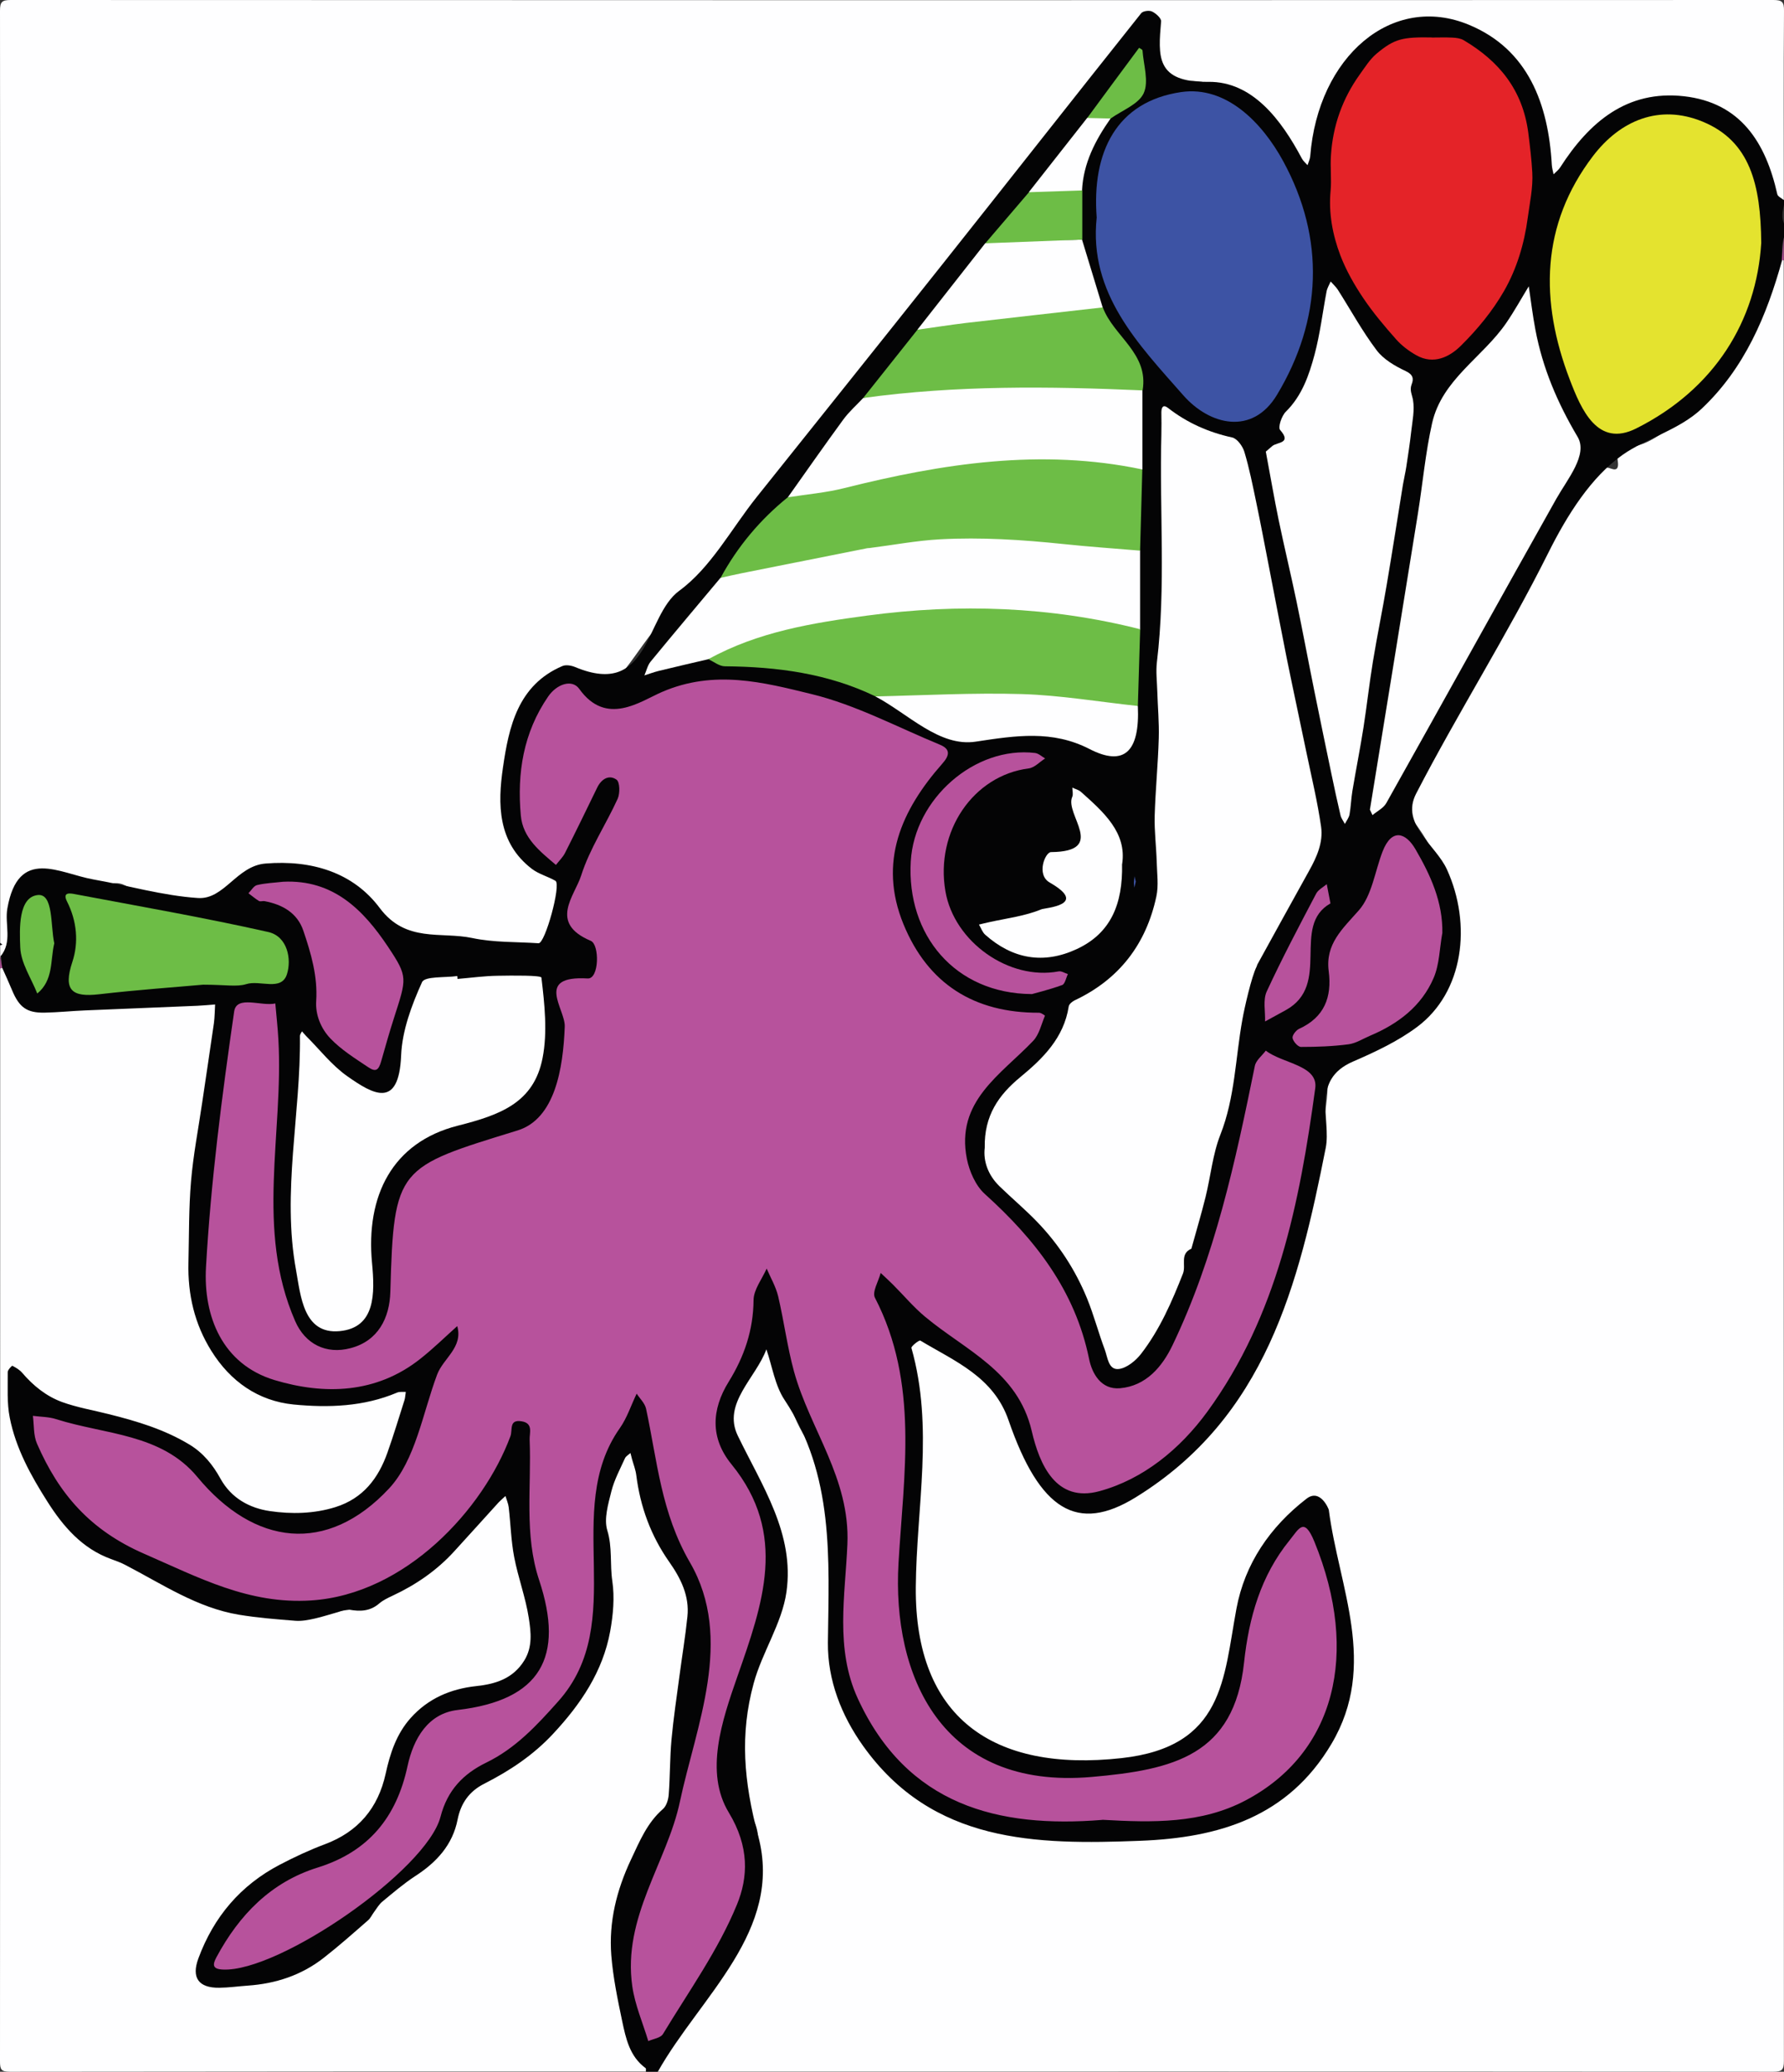 <?xml version="1.0" encoding="UTF-8"?>
<svg id="Layer_2" data-name="Layer 2" xmlns="http://www.w3.org/2000/svg" viewBox="0 0 192 223">
  <rect x="0" y="0" width="192" height="223" fill="#333333" stroke="none"/>
  <defs>
    <style>
      .cls-1 {
        fill: #e4e32f;
      }

      .cls-2 {
        fill: #3d53a4;
      }

      .cls-3 {
        fill: #fefeff;
      }

      .cls-4 {
        fill: #b7529c;
      }

      .cls-5 {
        fill: #6dbd46;
      }

      .cls-6 {
        fill: #040405;
      }

      .cls-7 {
        fill: #e42328;
      }
    </style>
  </defs>
  <g id="Layer_1-2" data-name="Layer 1">
    <path class="cls-3" d="m191.97,28.02c0,64.61,0,129.22.02,193.83,0,.94-.21,1.15-1.15,1.15-40.03-.03-80.06-.02-120.09-.02.44-1.46,1.58-2.48,2.34-3.74.43-.71.91-1.39,1.25-2.16,1.32-3.03,3.15-5.75,5.03-8.46,1.28-1.85,2.24-3.91,2.22-6.26-.01-1.37-.03-2.75,0-4.12.04-1.52-.46-2.77-1.66-3.72-.74-.58-1.13-1.3-1.04-2.27.46-4.81.92-9.62,2.7-14.19.69-1.78,1.16-3.66,2.45-5.16.31-.37.42-.83.3-1.3-.33-1.31-.16-2.66-.26-3.98-.21-2.59-.79-5.1-2.13-7.37-.61-1.04-1.23-2.08-1.94-3.06-1.71-2.34-1.75-4.77-.51-7.3.66-1.34,1.5-2.6,2.12-3.96.17-.37.41-.79.9-.76.54.03.74.51.88.94.46,1.38.78,2.81,1.27,4.18.65,1.85,1.38,3.67,2.55,5.26,1.37,1.86,1.92,3.97,1.93,6.22,0,1.92.22,3.82.44,5.72.14,1.2.08,2.41-.04,3.61-.56,5.66.02,11.17,3.3,15.94,2.97,4.31,6.73,7.77,12.04,9.19,6.04,1.61,12.15,1.75,18.34,1.42,3.79-.21,7.46-.74,10.93-2.3,6.64-2.98,10.18-8.2,10.91-15.38.08-.79.2-1.57.25-2.36.12-2.18-.07-4.31-.87-6.38-.78-2.02-1.07-4.19-1.82-6.23-.16-.44-.19-.91-.09-1.36.2-.92-.38-1.41-1-1.84-.67-.47-1.11.16-1.5.5-3.97,3.5-6.32,7.9-7.1,13.11-.29,1.97-.48,3.98-.85,5.93-.43,2.26-1.41,4.43-3.37,5.93-.27.2-.54.45-.86.5-2.32.37-4.43,1.5-6.87,1.64-2.87.16-5.74.27-8.6.22-4.31-.09-7.84-1.93-10.35-5.41-2.62-3.64-3.9-7.81-3.94-12.3-.04-4.33.6-8.62.67-12.95.07-4.16.37-8.33-.75-12.42-.1-.36-.2-.73-.22-1.1-.09-1.19.69-1.86,1.7-1.29,1.99,1.12,4.12,2,5.88,3.52,2.06,1.78,3.28,4.06,4.06,6.62.51,1.68,1.09,3.32,2.11,4.78,2.18,3.14,5.21,4.04,8.74,2.55,4.57-1.93,8.2-5.01,11.08-9.04,3.1-4.34,5.38-9.12,7.21-14.08.9-2.44,2.05-4.92,2.36-7.47.38-3.1,1.07-6.15,1.4-9.25.2-1.86.61-3.7.54-5.59-.03-.85.41-1.41,1.17-1.74.54-.23,1.1-.38,1.64-.6,1.92-.77,3.81-1.5,5.44-2.95,1.03-.92,2.27-1.59,3.2-2.7,1.82-2.17,2.57-4.7,2.43-7.42-.25-4.6-1.89-8.76-4.65-12.44-.83-1.12-.72-2.12-.1-3.24,1.47-2.66,3-5.29,4.46-7.96,4.54-8.34,9.24-16.59,13.79-24.92.7-1.29,1.41-2.4,3.18-1.77.62.22.76-.14.68-.76-.17-1.31-.05-1.46,1.22-1.58.98-.09,1.84-.45,2.68-.94,6.68-3.91,10.57-9.83,12.54-17.17.2-.75.22-1.6,1.03-2.04.14-.05.26-.03.37.06Z"/>
    <path class="cls-3" d="m.02,103v-1.25c.07-.06.09-.11.07-.17-.02-.06-.05-.08-.07-.08C.02,68.05.03,34.6,0,1.15,0,.21.21,0,1.15,0c63.23.03,126.47.03,189.7,0,.94,0,1.16.21,1.15,1.15-.05,6.79-.02,13.58-.02,20.37-.88.36-.99-.36-1.13-.88-.25-.88-.51-1.76-.84-2.61-3.48-8.86-12.72-9.17-18.25-4.07-1.33,1.22-2.46,2.6-3.45,4.1-.27.41-.55.95-1.14.81-.61-.15-.53-.77-.58-1.26-.33-3.43-.85-6.84-2.95-9.68-1.76-2.39-3.77-4.61-6.83-5.38-4.27-1.06-7.89.13-10.88,3.32-2.79,2.97-3.71,6.72-4.47,10.55-.04.2-.06.41-.1.62-.09.36-.14.78-.6.85-.43.06-.68-.26-.9-.57-.34-.47-.62-.99-.92-1.49-1.99-3.23-4.66-5.6-8.36-6.73-1.14-.35-2.26-.48-3.45-.31-2.08.3-2.52-.1-2.53-2.23,0-1.08,0-2.17.02-3.25.01-.61.16-1.31-.61-1.61-.8-.32-1.12.35-1.49.82-4.26,5.34-8.55,10.65-12.78,16.02-8.38,10.63-16.89,21.16-25.26,31.79-2.99,3.79-6.03,7.54-9.05,11.29-1.22,1.51-2.25,3.2-3.6,4.57-2.03,2.05-3.42,4.58-5.28,6.74-.79.92-1.18,1.02-2.24.41-3.61-2.07-5.1-1.66-7.3,1.92-2.4,3.91-2.97,8.2-2.46,12.63.34,2.9,1.93,5.12,4.71,6.3.83.35,1.14.88.93,1.77-.33,1.42-.6,2.84-.36,4.33.13.78-.33,1.23-1.09,1.43-.71.19-1.41.05-2.11-.04-2.97-.39-5.98-.21-8.96-.67-1.37-.21-2.78.09-4.14-.54-.74-.35-1.34-.74-1.88-1.36-2.13-2.45-4.52-4.66-7.78-5.38-3.79-.83-7.5-.72-10.33,2.57-.61.71-1.38.99-2.24.8-2.63-.58-5.4-.58-7.88-1.82-.34-.17-.71-.24-1.09-.22-2.58.16-5.05-.4-7.45-1.3-.93-.35-1.53.18-2.07.76-1.16,1.25-1.65,2.77-1.66,4.46,0,1,.07,2-.17,2.99-.11.44-.13.93-.63,1.15-.14.02-.25-.01-.35-.11Z"/>
    <path class="cls-3" d="m69.51,222.97c-22.81,0-45.62,0-68.44.03-.95,0-1.07-.25-1.07-1.11.02-39.21.02-78.43.02-117.64.11-.09.24-.11.38-.06.67.34.78,1.05,1.02,1.65.91,2.24,1.63,2.81,4.04,2.72,5.4-.19,10.81-.37,16.2-.82,1.81-.15,2.18.19,1.86,2.03-.82,4.72-1.53,9.45-2.15,14.2-.59,4.51-.9,9.04-.63,13.58.26,4.45,1.86,8.37,5.63,11.09,1.94,1.4,4.11,2.15,6.53,2.18,3.18.04,6.33-.06,9.35-1.21.5-.19,1.09-.36,1.53.1.45.46.21,1.03.02,1.53-.66,1.76-1.2,3.55-1.79,5.33-1.22,3.65-3.7,5.92-7.56,6.39-2.68.33-5.39.58-7.95-.77-1.28-.68-2.4-1.51-3.11-2.79-1.41-2.54-3.64-4.04-6.27-5.08-2.84-1.13-5.81-1.81-8.75-2.53-2.31-.57-4.25-1.64-5.92-3.29-.27-.27-.52-.82-.98-.58-.39.21-.23.75-.27,1.16-.2,2.34.36,4.53,1.29,6.67,1.21,2.81,2.69,5.44,4.58,7.85,1.27,1.62,2.82,2.8,4.67,3.66,2.87,1.33,5.66,2.83,8.49,4.25,4.59,2.31,9.46,3,14.45,2.15,1.76-.3,3.72-.29,5.3-1.1,2.31-1.2,4.72-2.31,6.72-4.05,1.42-1.23,2.7-2.6,3.85-4.09.84-1.09,1.75-2.12,2.79-3.02.34-.29.68-.68,1.2-.44.48.22.58.69.61,1.15.25,3.71.87,7.35,1.96,10.92.32,1.04.35,2.13.32,3.22-.05,2.47-1.33,4.28-3.65,5.12-.75.27-1.52.43-2.31.54-5.27.74-8.15,3.24-9.34,8.47-.98,4.3-3.34,7.26-7.49,8.79-.66.24-1.32.51-1.98.78-4.65,1.92-8.21,5.02-10.34,9.64-.14.3-.27.61-.39.92-.83,2.22-.21,3.11,2.21,3.05,5.01-.13,9.4-1.56,13.02-5.33,2.66-2.77,5.38-5.53,8.65-7.65,1.49-.96,2.44-2.44,2.79-4.16.53-2.61,2.09-4.24,4.4-5.37,4.44-2.19,7.66-5.68,10.14-9.89,2.03-3.44,2.8-7.17,2.33-11.16-.22-1.89-.31-3.8-.52-5.7-.28-2.6.64-5,1.88-7.27.22-.4.53-.83,1.05-.75.48.08.55.58.66.97.42,1.48.52,3.03.95,4.52.54,1.85,1.11,3.73,2.3,5.23,2.47,3.12,2.99,6.54,2.28,10.36-.53,2.82-1.02,5.66-1.25,8.53-.17,2.16-.34,4.31-.39,6.47-.03,1.22-.44,2.21-1.21,3.18-3.76,4.73-5.47,10.13-4.95,16.17.2,2.37.71,4.69,1.39,6.97.35,1.16.73,2.3,1.59,3.22.28.3.57.65.25,1.1Z"/>
    <path class="cls-6" d="m69.51,222.97c0-.12.04-.32-.03-.36-1.71-1.25-2.12-3.18-2.52-5.06-.49-2.34-.98-4.7-1.17-7.08-.28-3.6.57-7.02,2.12-10.31.93-1.97,1.74-3.97,3.45-5.45.37-.33.57-1.01.61-1.54.15-1.98.12-3.97.3-5.94.21-2.27.55-4.53.85-6.79.28-2.14.64-4.27.86-6.42.24-2.23-.72-4.14-1.95-5.89-1.98-2.82-3.12-5.93-3.55-9.33-.07-.59-.3-1.16-.46-1.74-.06-.22-.11-.44-.17-.66-.2.19-.49.34-.59.57-.53,1.17-1.15,2.32-1.46,3.55-.34,1.37-.82,2.96-.44,4.21.56,1.83.27,3.65.54,5.46.26,1.75.09,3.64-.23,5.4-.79,4.33-3.16,7.83-6.12,11.01-2.14,2.31-4.68,4-7.44,5.4-1.61.82-2.51,2.09-2.86,3.85-.54,2.74-2.27,4.61-4.56,6.09-1.24.81-2.38,1.79-3.53,2.74-.37.3-.62.75-.91,1.14-.22.29-.37.65-.64.88-1.57,1.37-3.13,2.76-4.77,4.04-2.39,1.87-5.15,2.78-8.17,2.99-1.02.07-2.04.22-3.06.23-2.24.03-3.03-1.08-2.26-3.16,1.65-4.47,4.54-7.88,8.77-10.09,1.57-.82,3.19-1.58,4.85-2.2,3.58-1.34,5.72-3.89,6.53-7.57.48-2.21,1.17-4.31,2.7-6.02,1.87-2.09,4.28-3.13,7.05-3.43,2.08-.22,3.96-.8,5.17-2.75.92-1.48.72-3.08.49-4.58-.34-2.21-1.15-4.35-1.57-6.55-.34-1.76-.38-3.57-.59-5.36-.05-.42-.23-.81-.35-1.22-.24.23-.5.44-.73.68-1.6,1.76-3.19,3.53-4.79,5.28-1.87,2.05-4.11,3.59-6.61,4.76-.51.24-1.03.48-1.45.84-.98.85-2.06.89-3.25.67-.36-.07-.79.15-1.18.26-.84.23-1.67.51-2.52.7-.67.15-1.38.29-2.06.24-2.03-.16-4.07-.32-6.08-.65-4.52-.75-8.27-3.3-12.22-5.35-.49-.26-1.02-.45-1.54-.64-3.13-1.13-5.17-3.51-6.87-6.19-1.78-2.8-3.4-5.73-4.05-9.03-.32-1.59-.2-3.27-.22-4.91,0-.24.45-.7.5-.68.38.2.78.43,1.06.76,1.19,1.39,2.59,2.52,4.28,3.14,1.65.6,3.41.89,5.13,1.33,2.98.75,5.9,1.63,8.57,3.24,1.5.9,2.55,2.21,3.35,3.67,1.18,2.14,3.16,3.18,5.31,3.5,2.32.34,4.75.3,7.08-.43,2.96-.93,4.61-3.09,5.59-5.87.66-1.86,1.23-3.76,1.83-5.64.09-.28.09-.59.14-.89-.32.02-.67-.04-.94.08-3.59,1.52-7.39,1.64-11.13,1.28-3.8-.38-6.8-2.47-8.86-5.78-1.81-2.9-2.54-6.07-2.46-9.45.07-2.94.03-5.89.28-8.82.24-2.83.79-5.64,1.2-8.45.42-2.85.85-5.69,1.26-8.54.09-.67.09-1.34.13-2.02-.63.05-1.27.11-1.9.14-4.04.17-8.08.33-12.12.5-1.44.06-2.87.21-4.31.24-1.93.04-2.75-.56-3.52-2.41-.34-.81-.7-1.61-1.06-2.41-.2-.39.07-.85-.2-1.22,1.33-1.57.45-3.45.75-5.17,1.17-6.69,5.62-3.77,9.25-3.13,3.76.66,7.48,1.75,11.26,2,2.84.19,4.16-3.46,7.27-3.71,4.99-.41,9.45.97,12.3,4.79,2.82,3.77,6.59,2.51,9.97,3.23,2.31.49,4.74.4,7.12.56.71.05,2.46-6.35,1.82-6.72-.82-.47-1.79-.72-2.53-1.28-3.72-2.84-3.69-7.01-3.12-10.92.63-4.34,1.59-8.87,6.4-10.92.38-.16.97-.06,1.39.12,8.06,3.35,7.46-5.5,11.18-8.22,3.41-2.49,5.6-6.66,8.33-10.08,6.64-8.32,13.3-16.63,19.92-24.97,7.17-9.03,14.29-18.1,21.47-27.12.19-.24.87-.33,1.17-.18.41.2,1,.72.97,1.06-.31,3.75-.62,6.58,5.09,6.51,4.73-.06,7.84,4.07,10.06,8.25.14.27.4.48.61.72.1-.32.26-.63.29-.96.83-10.73,8.81-17.61,17.11-14.14,6.33,2.64,8.52,8.5,8.89,15.06.02.34.12.68.19,1.02.24-.24.53-.46.71-.74,3.12-4.86,7.17-8.35,13.33-7.66,6.11.69,8.8,5.01,10.04,10.55.06.25.47.43.72.64v.5c-.15.67-.3,1.33,0,2v1.5c-.29.79-.2,1.62-.2,2.44-1.66,6.01-4.06,11.67-8.67,16.01-2.42,2.28-6.01,3.2-8.49,4.95-3.38,2.38-5.95,6.43-8.02,10.58-4.39,8.8-9.69,17.15-14.21,25.89-1.71,3.31,2.12,5.52,3.32,8.18,2.68,5.9,1.81,13.19-3.22,16.94-2.08,1.55-4.51,2.69-6.91,3.73-4.57,1.98-2.32,6.21-2.92,9.28-2.92,14.75-6.45,28.99-20.47,37.63-6.25,3.85-10.31,1.43-13.67-8.31-1.61-4.67-5.77-6.34-9.49-8.57-.13-.08-1.01.62-.96.79,2.43,8.55.54,17.16.47,25.75-.11,14.01,8.27,19.94,22.15,18.4,11.03-1.22,10.96-8.57,12.36-16.09.9-4.84,3.62-8.8,7.54-11.83,1.47-1.14,2.38,1.08,2.4,1.2,1.08,8.37,5.33,16.67.29,25.18-4.69,7.92-12.14,10.11-20.57,10.44-11.25.44-22.36.28-29.84-10.21-2.34-3.28-3.83-7.08-3.79-11.13.11-9.02.7-18.04-4.66-26.11-1.04-1.56-1.33-3.62-1.96-5.45-1.14,3.1-4.75,5.83-3.08,9.29,2.62,5.42,6.13,10.56,5.24,16.83-.48,3.38-2.62,6.48-3.53,9.84-1.49,5.47-1.08,10.54.49,16.42,2.72,10.2-6.22,17.24-10.8,25.37h-1.25Z"/>
    <path class="cls-4" d="m191.77,27.96c.07-.81.14-1.63.2-2.44v2.5c-.07,0-.14-.02-.2-.06Z"/>
    <path class="cls-4" d="m.03,102.94c.07.41.14.82.2,1.23-.07.03-.13.06-.21.08v-1.25s0-.06,0-.06Z"/>
    <path class="cls-6" d="m.02,101.5c.08.06.16.12.24.18-.08.02-.16.05-.24.07,0-.08,0-.17,0-.25Z"/>
    <path class="cls-4" d="m118.64,195.89c-11.22.91-21.03-1.56-26.32-13.06-2.47-5.37-1.35-11.13-1.12-16.62.3-7.09-4.02-12.34-5.74-18.56-.73-2.66-1.08-5.42-1.71-8.11-.25-1.04-.81-2-1.24-2.99-.5,1.13-1.4,2.26-1.41,3.39-.03,3.24-1,6.08-2.67,8.78-1.87,3.01-2,6.08.29,8.89,6.12,7.51,3.36,15.06.63,22.87-1.64,4.71-3.55,10.28-.91,14.63,2.22,3.67,2.08,6.96.87,9.9-2.01,4.91-5.19,9.34-7.96,13.93-.25.42-1.04.52-1.58.76-.59-1.96-1.43-3.88-1.72-5.89-1.08-7.42,3.75-13.38,5.12-19.87,1.73-8.15,5.86-17.52,1.09-25.75-3.13-5.4-3.52-10.95-4.73-16.56-.13-.59-.66-1.08-1.01-1.62-.6,1.24-1.03,2.6-1.81,3.71-6.28,8.9,1.03,20.84-6.64,29.42-2.28,2.56-4.58,5.05-7.73,6.58-2.48,1.21-4.19,2.97-4.93,5.83-1.49,5.77-17.38,16.74-23.42,16.45-1.13-.05-1.13-.51-.7-1.32,2.45-4.56,5.86-8.09,10.9-9.66,5.48-1.71,8.49-5.42,9.67-10.92.64-2.97,2.21-5.67,5.39-6.04,8.95-1.05,11.52-5.71,8.77-13.99-1.63-4.91-.81-10.05-1.02-15.09-.03-.74.42-1.78-.85-1.99-1.41-.24-.96.93-1.22,1.61-2.89,7.81-11.25,17.01-21.45,17.67-6.69.43-12.06-2.45-17.93-5.01-5.87-2.55-9.22-6.47-11.57-11.87-.39-.89-.31-1.99-.44-2.99.84.11,1.72.1,2.52.36,5.23,1.67,11.3,1.53,15.18,6.22,6.12,7.4,13.96,8.39,20.63,1.24,2.84-3.05,3.61-8.07,5.17-12.25.66-1.77,2.82-2.93,2.17-5.23-1.32,1.18-2.58,2.42-3.96,3.51-4.77,3.79-10.37,3.9-15.7,2.3-5.62-1.7-7.68-6.86-7.38-12.16.52-9.2,1.71-18.38,3.03-27.51.26-1.79,2.92-.53,4.43-.87.11,1.29.26,2.59.33,3.88.57,10.11-2.5,20.46,1.81,30.32,1.07,2.45,3.32,3.61,5.97,2.9,2.96-.78,4.19-3.24,4.27-6.06.37-13.47.78-13.39,13.69-17.37,4.03-1.24,4.91-6.67,5.08-11.18.07-1.92-3.27-5.51,2.47-5.18,1.25.07,1.29-3.65.33-4.05-4.55-1.92-1.74-4.81-1.03-7.04.91-2.87,2.66-5.47,3.92-8.24.27-.59.25-1.81-.12-2.07-.81-.57-1.63-.07-2.08.86-1.14,2.35-2.28,4.7-3.46,7.03-.24.47-.65.86-.98,1.29-1.71-1.46-3.56-2.88-3.78-5.33-.41-4.56.27-8.9,2.94-12.79.93-1.36,2.58-1.91,3.35-.83,2.91,4.07,6.56,1.35,8.89.34,5.63-2.44,10.92-1.05,16.11.22,4.77,1.16,9.23,3.56,13.82,5.45,1.16.48,1.03,1.16.27,2.02-4.43,5.02-6.93,10.6-4.2,17.29,2.64,6.45,7.63,9.57,14.6,9.54.22,0,.64.3.63.32-.39.93-.62,2.03-1.27,2.71-3.48,3.65-8.37,6.5-7.13,12.71.27,1.34.94,2.87,1.92,3.76,5.42,4.89,9.72,10.38,11.23,17.76.32,1.59,1.3,3.33,3.32,3.16,2.81-.24,4.55-2.32,5.65-4.61,4.58-9.54,6.78-19.8,8.87-30.08.12-.61.78-1.11,1.18-1.65,1.8,1.4,5.66,1.56,5.32,4.05-1.67,12.28-4.07,24.46-11.61,34.81-2.95,4.04-6.91,7.28-11.62,8.56-4.66,1.27-6.44-2.85-7.28-6.47-1.5-6.43-7.13-8.68-11.47-12.3-1.25-1.04-2.31-2.31-3.47-3.47-.43-.43-.88-.84-1.32-1.25-.23.9-.94,2.04-.62,2.66,4.76,9.19,3.1,18.97,2.54,28.57-.7,11.98,4.52,24.44,20.79,23.02,8.81-.77,15.33-2.32,16.4-12.32.52-4.82,1.79-9.33,4.91-13.17.99-1.22,1.55-2.55,2.66.17,4.91,12.02,2.21,22.77-7.4,27.84-4.77,2.52-10.02,2.4-15.43,2.09Z"/>
    <path class="cls-3" d="m105.98,123.54c-.07-3.47,1.51-5.69,3.84-7.61,2.44-2.01,4.68-4.23,5.2-7.6.04-.25.37-.52.63-.65,4.8-2.26,7.7-6.05,8.8-11.18.26-1.19.07-2.48.04-3.73-.05-1.65-.26-3.29-.22-4.93.08-2.79.36-5.58.44-8.38.05-1.69-.11-3.38-.16-5.08-.03-1.04-.16-2.09-.04-3.11.98-8.15.26-16.34.48-24.5.02-.79.01-1.58,0-2.37,0-.52.17-.91.7-.5,2.07,1.61,4.36,2.63,6.92,3.19.54.12,1.14.95,1.32,1.57.53,1.77.89,3.59,1.27,5.41.48,2.29.91,4.59,1.36,6.89.64,3.29,1.26,6.59,1.92,9.88.69,3.4,1.43,6.79,2.13,10.19.55,2.65,1.19,5.29,1.57,7.96.24,1.68-.46,3.26-1.29,4.74-1.87,3.36-3.72,6.73-5.57,10.09-.04.07-.04.16-.08.23-.54,1.04-1.32,4.49-1.53,5.69-.75,4.14-.79,8.39-2.37,12.4-.83,2.11-1.04,4.46-1.59,6.69-.46,1.87-1.02,3.72-1.53,5.58-1.27.55-.56,1.78-.9,2.66-1.2,3.05-2.5,6.05-4.51,8.65-.58.75-1.56,1.55-2.42,1.64-1.11.11-1.18-1.27-1.49-2.09-.68-1.81-1.17-3.7-1.9-5.49-1.26-3.08-3.06-5.85-5.37-8.25-1.29-1.34-2.72-2.54-4.06-3.84-1.25-1.22-1.76-2.73-1.59-4.14Z"/>
    <path class="cls-2" d="m118.03,23.42c-.54-7.05,2.13-12.49,9.09-13.51,4.83-.7,8.7,3.26,10.97,7.42,4.57,8.38,4.18,17.12-.65,25.16-2.65,4.42-7.25,3.29-10.09.06-4.81-5.47-10.2-10.96-9.32-19.14Z"/>
    <path class="cls-1" d="m189.55,26.15c-.51,8.35-4.99,15.72-13.46,19.97-4.15,2.08-5.9-2-7.15-5.27-3.22-8.42-3.14-16.64,2.5-24.05,2.91-3.82,7.13-5.64,11.82-3.7,5.08,2.1,6.24,6.75,6.29,13.05Z"/>
    <path class="cls-7" d="m154.09,4.04c.75,0,1.5-.03,2.24.01.41.02.86.08,1.2.28,3.82,2.26,6.35,5.36,6.95,9.97.18,1.42.35,2.86.43,4.27.09,1.61-.27,3.26-.49,4.88-.37,2.78-1.18,5.49-2.56,7.89-1.23,2.14-2.86,4.12-4.62,5.86-1.22,1.22-2.95,2.09-4.81,1.04-.8-.45-1.58-1.04-2.18-1.72-1.25-1.41-2.48-2.87-3.53-4.43-.97-1.44-1.85-2.99-2.47-4.61-.83-2.2-1.27-4.51-1.05-6.91.12-1.27-.05-2.56.04-3.83.2-3.19,1.23-6.11,3.1-8.72.57-.79,1.1-1.65,1.83-2.26,1.91-1.59,2.77-1.78,5.91-1.73Z"/>
    <path class="cls-3" d="m147.44,87.12c1.74-10.7,3.46-21.27,5.16-31.84.52-3.25.81-6.54,1.53-9.74,1.07-4.7,5.45-7.08,7.98-10.78.87-1.27,1.62-2.63,2.42-3.94.23,1.55.42,3.11.71,4.65.78,4.15,2.37,7.88,4.55,11.56,1.13,1.91-1.08,4.51-2.29,6.65-6.13,10.91-12.18,21.85-18.3,32.76-.3.54-.98.87-1.49,1.3-.11-.23-.22-.47-.29-.62Z"/>
    <path class="cls-3" d="m49.25,105.37c1.43-.12,2.87-.32,4.3-.34,1.64-.03,4.69-.06,4.72.2.34,2.87.67,5.88.12,8.67-.94,4.78-4.5,6.1-9.13,7.27-7.04,1.79-9.91,7.55-9.22,14.79.31,3.26.38,6.96-3.49,7.32-3.9.37-4.19-3.81-4.69-6.57-1.54-8.4.52-16.8.42-25.21,0-.16.14-.33.22-.49.15.17.29.35.45.51,1.46,1.46,2.75,3.14,4.41,4.31,2.78,1.96,5.57,3.6,5.81-2.22.11-2.68,1.13-5.41,2.25-7.89.3-.66,2.48-.47,3.79-.66.01.1.02.2.03.3Z"/>
    <path class="cls-3" d="m136.22,48.62c.14-.12.42-.37.71-.61.52-.44,2.13-.26.84-1.73-.25-.28.16-1.52.62-1.97,1.74-1.72,2.49-3.92,3.09-6.15.59-2.22.86-4.52,1.29-6.79.07-.37.29-.72.44-1.07.25.29.55.55.76.87,1.39,2.18,2.63,4.47,4.18,6.52.74.99,1.98,1.71,3.13,2.25.81.38.88.83.65,1.42-.25.65.04,1.11.14,1.69.19,1.09-.06,2.26-.19,3.39-.14,1.27-.34,2.54-.53,3.81-.1.64-.25,1.27-.36,1.91-.58,3.6-1.14,7.2-1.75,10.8-.46,2.75-1.03,5.48-1.48,8.23-.39,2.37-.65,4.76-1.02,7.13-.36,2.28-.81,4.54-1.19,6.81-.14.84-.16,1.7-.31,2.54-.07.36-.33.68-.5,1.02-.16-.31-.39-.6-.47-.93-.35-1.49-.67-2.98-.98-4.47-.62-2.98-1.24-5.95-1.84-8.93-.65-3.21-1.25-6.44-1.92-9.65-.61-2.92-1.31-5.82-1.92-8.75-.48-2.33-.88-4.68-1.38-7.35Z"/>
    <path class="cls-3" d="m122.7,59.27c0,2.82,0,5.65,0,8.47-.18.45-.57.48-.94.39-15.48-3.84-30.63-2.46-45.54,2.83-1.78.42-3.56.82-5.34,1.26-.52.13-1.02.32-1.53.48.22-.49.34-1.07.66-1.47,2.49-3.03,5.01-6.02,7.53-9.03,1.94-1.1,4.08-1.62,6.21-2.18,2.61-.69,5.31-.95,7.93-1.61,1.34-.34,2.87-.14,4.31-.26,3.18-.27,6.35-.65,9.57-.65,3.8,0,7.53.61,11.3.9,1.49.12,2.98.21,4.47.39.49.06,1.01,0,1.37.46Z"/>
    <path class="cls-5" d="m76.23,70.96c5.32-2.95,11.21-3.91,17.11-4.7,9.87-1.32,19.68-.99,29.37,1.47-.08,2.75-.17,5.5-.25,8.25-3.18,1.34-6.21-.36-9.28-.62-6.33-.55-12.65-.38-18.98-.41-5.12-2.47-10.57-3.18-16.18-3.23-.6,0-1.19-.49-1.78-.76Z"/>
    <path class="cls-5" d="m122.7,59.27c-2.75-.23-5.51-.42-8.25-.71-4.42-.46-8.85-.75-13.28-.51-2.54.14-5.06.62-7.59.94-.08.01-.17,0-.25.02-4.47.89-8.94,1.78-13.4,2.67-.8.16-1.58.34-2.38.52,1.83-3.37,4.25-6.26,7.23-8.67,12.22-3.13,24.47-5.98,37.24-3.76.42.07.77.31.92.75-.08,2.91-.16,5.82-.24,8.74Z"/>
    <path class="cls-3" d="m122.94,50.53c-10.88-2.29-21.51-.64-32.08,2.01-1.98.5-4.05.67-6.07.99,1.98-2.79,3.94-5.6,5.96-8.36.62-.85,1.43-1.56,2.15-2.33,2.38-.62,4.79-1.06,7.23-1.29,5.52-.53,11.06-.22,16.6-.25,1.66,0,3.31.28,4.98.25.46,0,.91.09,1.24.47,0,2.84,0,5.67,0,8.51Z"/>
    <path class="cls-5" d="m122.95,42.02c-10.04-.44-20.07-.56-30.05.82,1.94-2.45,3.89-4.9,5.84-7.35,1.23-.7,2.63-.76,3.96-.98,5.13-.87,10.3-1.36,15.5-1.52.17,0,.33.03.49.1,1.15,3.11,4.97,4.94,4.28,8.94Z"/>
    <path class="cls-4" d="m155.22,100.47c-.29,1.61-.3,3.34-.93,4.8-1.3,3.03-3.82,4.94-6.83,6.21-.78.33-1.54.83-2.35.93-1.68.22-3.39.28-5.09.28-.33,0-.83-.57-.91-.95-.06-.27.36-.84.69-.99,2.73-1.24,3.56-3.41,3.2-6.21-.38-2.93,1.48-4.55,3.24-6.55,1.42-1.61,1.73-4.2,2.56-6.34.99-2.54,2.49-2.03,3.53-.25,1.6,2.75,2.97,5.67,2.9,9.08Z"/>
    <path class="cls-5" d="m21.86,105.99c-2.88.26-7.04.55-11.18,1.03-2.94.34-3.91-.41-2.89-3.49.69-2.09.49-4.39-.58-6.5-.55-1.09.45-.86.88-.78,6.94,1.31,13.9,2.52,20.78,4.07,2.08.47,2.53,2.94,2.01,4.55-.6,1.86-2.89.59-4.38,1.06-1.02.32-2.23.06-4.63.06Z"/>
    <path class="cls-4" d="m30.48,94.91c5.39-.26,8.63,3.03,11.28,7,2.18,3.27,2.01,3.38.63,7.7-.49,1.52-.92,3.06-1.36,4.6-.28.99-.58,1.21-1.39.67-1.42-.95-2.92-1.88-4.09-3.11-.99-1.04-1.62-2.51-1.52-4.03.17-2.66-.56-5.14-1.39-7.58-.65-1.9-2.25-2.8-4.16-3.16-.2-.04-.46.07-.61-.02-.4-.24-.75-.55-1.13-.83.3-.3.56-.79.92-.88.92-.22,1.87-.25,2.81-.36Z"/>
    <path class="cls-3" d="m94.2,74.96c5.27-.11,10.55-.41,15.81-.25,4.16.13,8.3.84,12.45,1.28q.34,7.49-5.21,4.63c-3.99-2.05-7.91-1.45-12.24-.79-3.92.6-7.27-3.01-10.82-4.88Z"/>
    <path class="cls-4" d="m111.03,107c-8.26-.05-13.47-6.37-13.01-14.28.39-6.75,6.91-12.44,13.38-11.67.38.05.72.38,1.08.59-.59.37-1.14.99-1.76,1.07-5.97.76-10.08,6.77-8.97,13.23.94,5.45,6.84,9.62,12.18,8.62.3-.06.66.18,1,.29-.2.41-.31,1.07-.62,1.18-1.44.52-2.94.88-3.28.98Z"/>
    <path class="cls-3" d="m118.67,33.09c-4.9.56-9.8,1.1-14.69,1.67-1.75.21-3.5.49-5.25.73,2.43-3.1,4.87-6.2,7.3-9.3,3.45-.88,6.95-.22,10.42-.4.74,2.43,1.48,4.86,2.22,7.29Z"/>
    <path class="cls-3" d="m120.76,93c.09,4.33-1.22,7.46-4.88,9.16-3.57,1.66-6.9,1.07-9.84-1.54-.31-.27-.46-.73-.68-1.1.38-.09.77-.19,1.15-.27,1.87-.41,3.82-.65,5.56-1.37.41-.17,5.17-.44.91-2.88-1.49-.85-.49-3.27.13-3.28,6.12-.06,1.44-4.05,2.29-5.95.12-.28.01-.65.01-.99.31.15.67.23.92.45,2.47,2.2,4.95,4.4,4.44,7.77Z"/>
    <path class="cls-5" d="m116.46,25.79c-3.48.13-6.95.27-10.42.4,1.57-1.84,3.13-3.67,4.7-5.5,1.89-.65,3.78-1.4,5.74-.19,0,1.76,0,3.53,0,5.29Z"/>
    <path class="cls-4" d="m143.19,97.24c-4.29,2.43.17,8.76-4.83,11.5-.73.4-1.47.8-2.21,1.21.04-1.09-.24-2.32.18-3.23,1.65-3.57,3.49-7.05,5.32-10.53.22-.42.75-.69,1.14-1.02.09.47.18.94.4,2.08Z"/>
    <path class="cls-3" d="m116.46,20.5c-1.91.06-3.82.12-5.74.19,2.09-2.66,4.19-5.33,6.28-7.99,1.12-.82,1.79-.8,2.52.06-1.64,2.34-2.93,4.81-3.07,7.75Z"/>
    <path class="cls-5" d="m5.84,101.54c-.44,1.85-.07,3.96-1.83,5.4-.65-1.65-1.76-3.27-1.83-4.95-.09-2.06-.2-5.43,1.89-5.65,1.69-.17,1.35,3.24,1.77,5.19Z"/>
    <path class="cls-5" d="m119.53,12.76c-.84-.02-1.68-.04-2.52-.06,1.86-2.52,3.71-5.04,5.58-7.55,0,0,.36.17.37.28.11,1.55.7,3.35.13,4.6-.55,1.2-2.32,1.84-3.56,2.73Z"/>
    <path class="cls-2" d="m122.24,94.89c-.05.22-.1.43-.15.65-.02-.16-.06-.32-.06-.48,0-.25.05-.49.08-.74.04.19.07.37.13.57Z"/>
  </g>
</svg>